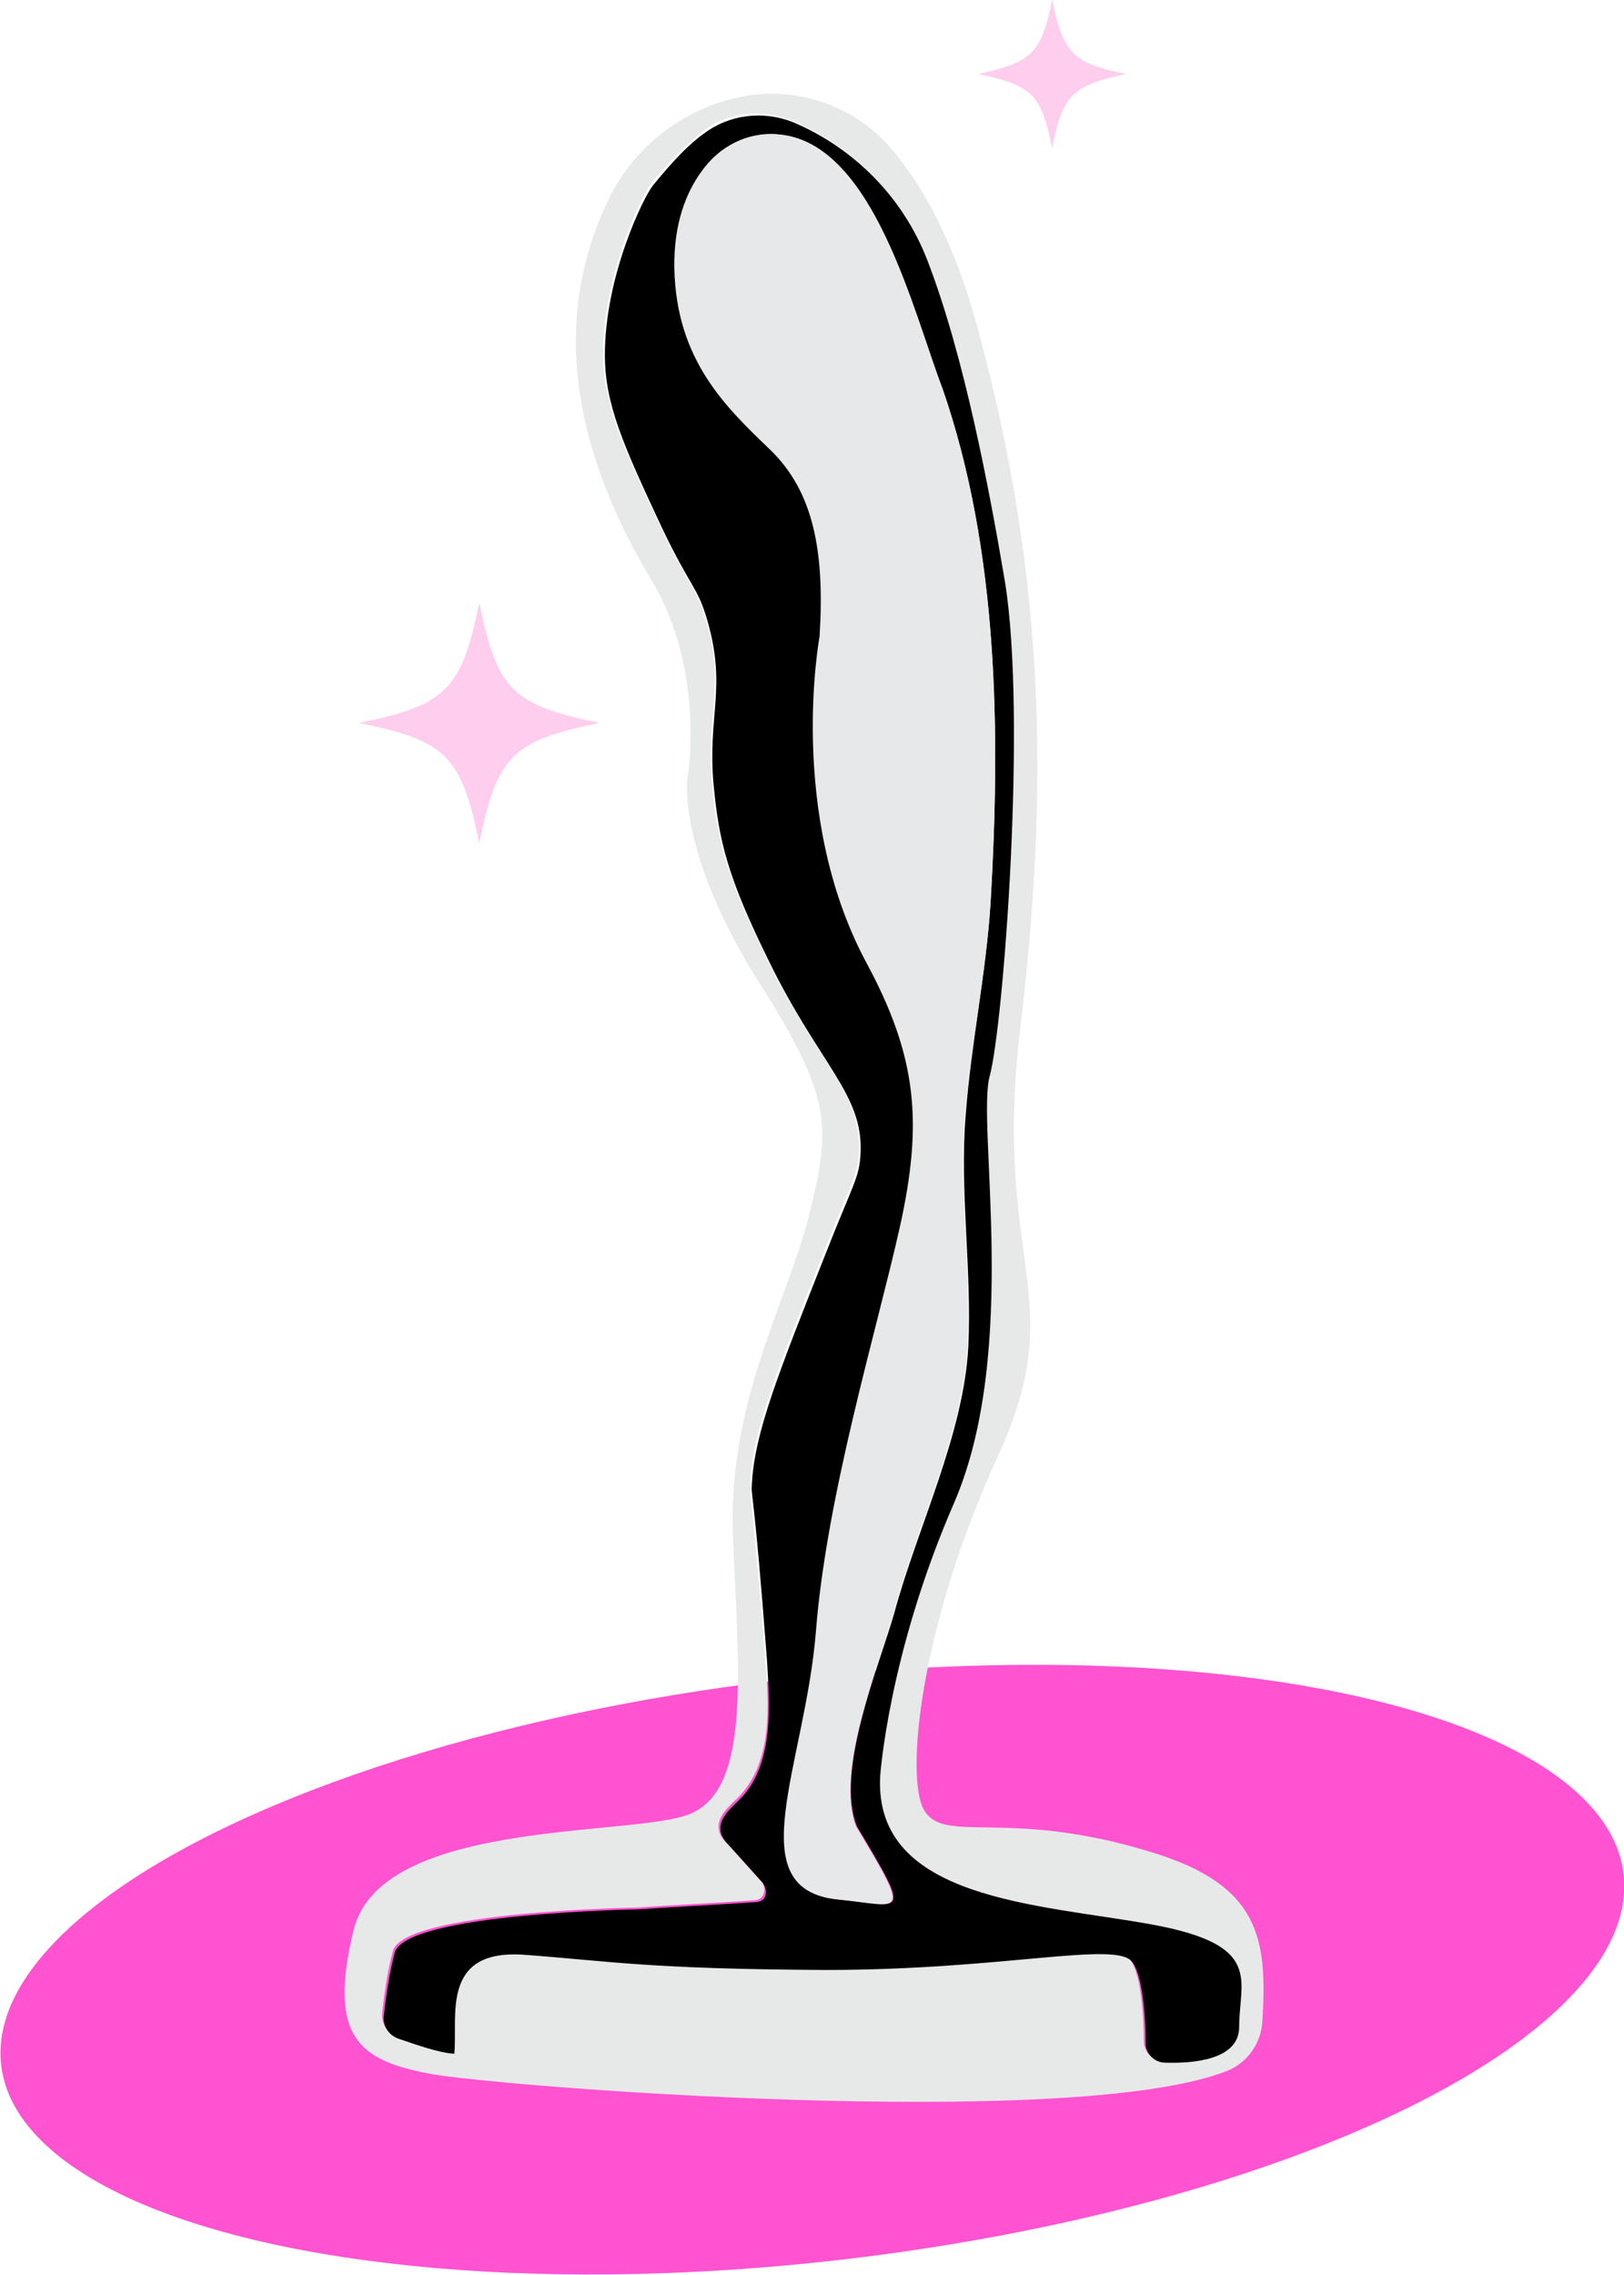 <?xml version="1.0" encoding="utf-8"?>
<!-- Generator: Adobe Illustrator 24.0.1, SVG Export Plug-In . SVG Version: 6.00 Build 0)  -->
<svg version="1.1" id="图层_1" xmlns="http://www.w3.org/2000/svg" xmlns:xlink="http://www.w3.org/1999/xlink" x="0px" y="0px"
	 viewBox="0 0 182.3 255.2" style="enable-background:new 0 0 182.3 255.2;" xml:space="preserve">
<style type="text/css">
	.st0{fill:#FFCDED;}
	.st1{fill:#FF53D1;}
	.st2{fill:#E7E8E8;}
	.st3{fill:#E7E8E9;}
</style>
<g>
	<path class="st0" d="M40.3,81.1c9.8-2,11.5-3.7,13.5-13.5c2,9.8,3.7,11.5,13.5,13.5c-9.8,2-11.5,3.7-13.5,13.5
		C51.8,84.8,50.1,83.1,40.3,81.1"/>
	<path class="st0" d="M109.8,8.3c6-1.3,7.1-2.3,8.3-8.3c1.3,6,2.3,7.1,8.3,8.3c-6,1.3-7.1,2.3-8.3,8.3
		C116.9,10.6,115.9,9.6,109.8,8.3"/>
	<ellipse transform="matrix(0.993 -0.117 0.117 0.993 -25.226 12.182)" class="st1" cx="91.2" cy="221" rx="91.7" ry="32.7"/>
	<g>
		<g id="XMLID_00000106867249942981493430000014273156082486458510_">
			<g>
				<path class="st2" d="M129.3,207.8c12.1,3.7,13,9.6,12.4,19.1c-0.2,2.4-1.7,4.5-3.9,5.4c-17.3,6.9-83,1.7-89.8,0.3
					c-7.5-1.5-11.3-3.9-8.3-16.1c3-12.2,29.9-10.5,37.2-12.8c7.3-2.3,6.1-15,5.4-30.6c-0.8-15.6,6-26.8,8.5-36.7
					c2.5-9.9,2.5-13.2-4.9-25.1c-10.2-15.7-8.7-24.2-8.7-24.2s2-11.8-4-21.9c-8-13.3-12-28.3-4.8-43c2.5-5.1,7-8.9,12.3-10.7l0.1,0
					c6.9-2.4,14.5-0.3,19.2,5.1c3.5,4.1,7.1,10.4,9.8,20.4c7.7,28.4,7.9,52,4.7,78.6c-3.1,26.5,5.8,29.7-2.5,47.8
					s-10.3,34.5-8.5,39.2C105.5,207.3,112.5,202.6,129.3,207.8z M139,227.4c0.1-5.2,2.8-9.2-9.8-11.5c-12.6-2.3-31.1-2.7-30.6-16.8
					c0,0,0.9-13.7,8.3-30.7c7.4-17,2.5-42.5,4-47.9c1.5-5.4,4.3-40.1,1.7-55.5c-1.6-10-4.5-25.1-8.7-36c-2.7-7-8.1-12.6-15.1-15.5
					c-3.3-1.4-7.2-0.9-10,1.3c-1.6,1.3-3.5,3.1-5.7,5.8c-1,1.2-5.4,10.2-5.4,19c0,5.7,2.1,10.3,6.4,19.4c3.3,7,3.9,6.7,5.1,10.4
					c2.3,7.6,0,10.7,0.7,18.4c0.6,6.3,1.5,10.3,6.3,20c5.6,11.4,10.5,14.7,10.2,21.3c-0.1,2.8-0.8,3.4-3.9,11.3
					c-5.3,13.4-8,20.1-8.3,25.9c-0.1,1.7,0.1,0.1,1.7,19.8c0.4,5,0.9,11.4-2.9,15.4c-1.1,1.1-2.6,2.3-2.3,3.8
					c0.1,0.7,0.6,1.2,1.1,1.7l3.6,4c0.4,0.4,0.5,1,0.3,1.5c-0.2,0.6-0.8,0.7-1.3,0.7c-4.3,0.3-8.6,0.5-12.9,0.8
					c0,0-26.3,0.4-27.4,4.9c-0.7,2.6-1,5.2-1.2,6.9c-0.1,1.2,0.5,2.2,1.6,2.7c1.8,0.7,4.5,1.6,6.3,1.7c0.4-4.1-1.7-11.7,7.9-11.1
					c9.5,0.7,13.9,1.6,33.8,1.7c20,0.1,32.6-3.2,34.4-0.9c1.2,1.6,1.5,6.4,1.5,9.1c0,1.2,1,2.2,2.2,2.2
					C133.8,231.5,139,231.1,139,227.4z"/>
				<path d="M129.3,215.9c12.6,2.3,9.8,6.2,9.8,11.5c0,3.7-5.2,4.1-8.3,4c-1.2,0-2.2-1-2.2-2.2c0-2.8-0.3-7.5-1.5-9.1
					c-1.8-2.4-14.4,0.9-34.4,0.9c-20-0.1-24.3-1-33.8-1.7c-9.5-0.7-7.5,6.9-7.9,11.1c-1.8-0.1-4.5-1.1-6.3-1.7
					c-1.1-0.4-1.8-1.5-1.6-2.7c0.2-1.7,0.5-4.2,1.2-6.9c1.1-4.5,27.4-4.9,27.4-4.9c4.3-0.3,8.6-0.5,12.9-0.8c0.5,0,1.1-0.1,1.3-0.7
					c0.2-0.5,0-1.1-0.3-1.5l-3.6-4c-0.5-0.5-1-1.1-1.1-1.7c-0.3-1.5,1.2-2.7,2.3-3.8c3.7-3.9,3.2-10.4,2.9-15.4
					c-1.5-19.7-1.8-18.2-1.7-19.8c0.3-5.8,3-12.5,8.3-25.9c3.1-7.9,3.8-8.5,3.9-11.3c0.3-6.5-4.6-9.9-10.2-21.3
					c-4.8-9.7-5.7-13.7-6.3-20c-0.7-7.7,1.5-10.8-0.7-18.4c-1.1-3.8-1.8-3.5-5.1-10.4c-4.3-9.2-6.4-13.8-6.4-19.4
					c0-8.9,4.4-17.8,5.4-19c2.2-2.7,4-4.6,5.7-5.8c2.9-2.2,6.7-2.6,10-1.3c6.9,2.9,12.4,8.5,15.1,15.5c4.2,10.9,7,26,8.7,36
					c2.5,15.3-0.2,50.1-1.7,55.5c-1.5,5.4,3.4,30.8-4,47.9c-7.4,17-8.3,30.7-8.3,30.7C98.1,213.2,116.7,213.6,129.3,215.9z
					 M111.2,101.2c1.1-19.1,0.9-39.4-5.4-57.6c-3.3-8.6-7.7-27.4-18.2-28.5c-3.5-0.4-6.8,1.4-8.8,4.2c-1.6,2.2-3.1,5.7-3,10.8
					c0.2,10.3,5.8,15.6,10.7,20.3c4.9,4.7,6.2,11.4,5.6,21c0,0-3.7,19.8,5.2,36.5c5.8,10.7,6.4,18.1,3.8,29.8
					c-2.6,11.7-8.3,30-9.4,45.2c-1.2,15.2-8.8,29.1,2.5,30.2c7.1,0.7,8.3,2.3,2-8.2c-2.5-6.2,2.5-18,4.2-24c2.6-9.6,7.8-20,8.3-29.9
					c0.4-8.6-1-17.5-0.3-25.9C109,117.1,110.7,109.2,111.2,101.2z"/>
				<path class="st3" d="M105.8,43.6c6.3,18.2,6.5,38.6,5.4,57.6c-0.5,8-2.2,15.9-2.9,23.9c-0.7,8.5,0.7,17.3,0.3,25.9
					c-0.5,9.9-5.7,20.3-8.3,29.9c-1.6,6-6.6,17.8-4.2,24c6.3,10.5,5.1,8.9-2,8.2c-11.3-1.1-3.7-15-2.5-30.2
					c1.2-15.2,6.8-33.6,9.4-45.2c2.6-11.7,2-19.1-3.8-29.8c-8.9-16.7-5.2-36.5-5.2-36.5c0.6-9.6-0.7-16.3-5.6-21
					c-4.9-4.7-10.5-10-10.7-20.3c-0.1-5.1,1.4-8.6,3-10.8c2-2.9,5.3-4.6,8.8-4.2C98.1,16.2,102.5,35,105.8,43.6z"/>
			</g>
		</g>
	</g>
</g>
</svg>
